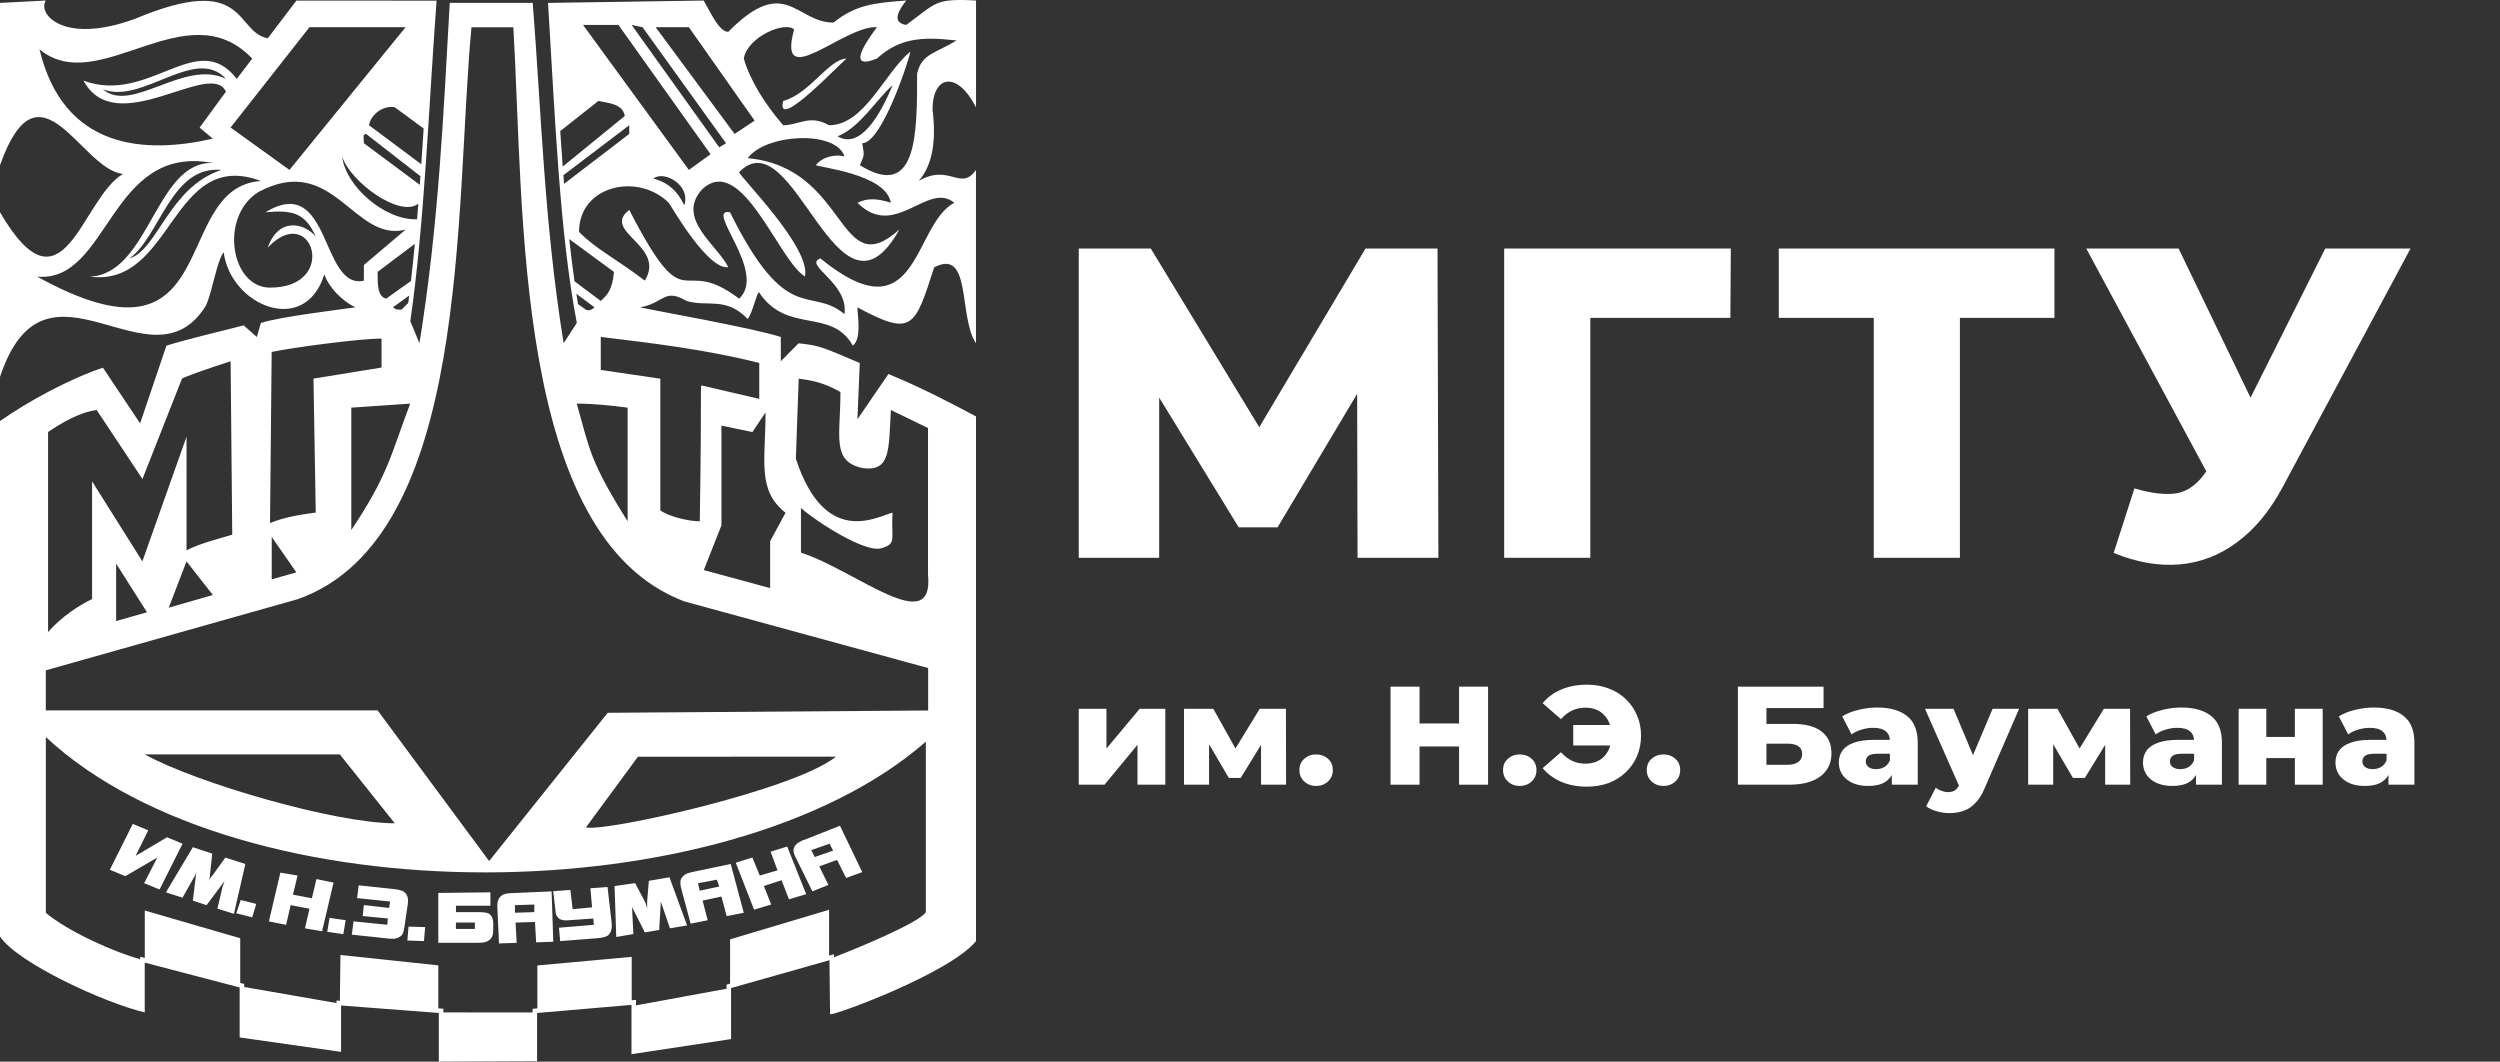 <svg width="292" height="124" viewBox="0 0 292 124" fill="none" xmlns="http://www.w3.org/2000/svg">
<rect x="0" y="0" width="292" height="124" fill="#333333" stroke="none"/>
<path fill-rule="evenodd" clip-rule="evenodd" d="M57.131 100.57L44.107 82.976L5.35 82.978V78.295L34.822 69.972C55.066 62.728 53.067 24.526 55.066 3.187L59.959 3.184C61.227 24.523 59.959 62.717 79.933 70.244L108.408 78.028V82.986L70.982 83.254L57.131 100.57ZM51.255 124V118.313L39.834 117.441V122.86L27.992 121.172V115.335L16.904 112.433V118.25C12.297 117.168 2.064 112.493 0 109.381V49.181C3.267 46.879 8.152 44.239 12.02 42.946L16.363 49.448L19.439 40.371C22.044 39.564 25.591 38.749 28.46 38.004L30 39.359L30.471 37.721C32.807 36.97 39.691 36.168 41.5 35.896C39.96 35.151 38.424 33.602 37.883 32.034C35.62 39.359 26.931 35.686 26.127 29.465C25.322 30.49 24.859 33.867 24.055 35.691C17.639 46.061 5.347 27.905 0 44.026V24.788C7.42 37.524 9.484 23.165 14.368 20.315C9.484 19.854 4.613 6.302 0 19.297V0.339L5.348 0.064C4.344 1.624 7.42 5.281 15.836 2.173C28.937 -3.312 27.392 3.733 31.273 4.474L34.621 0.072L50.992 0.075C50.069 12.512 49.587 25.982 47.924 37.519L48.992 40.088C51.264 26.066 51.804 13.062 52.531 0.334H62.222C63.226 13.063 63.56 26.066 65.832 40.088L67.371 37.715C65.364 27.174 64.828 13.679 64.012 0.339L82.192 0.064C82.983 1.42 83.99 3.722 85.058 3.722C91.738 -3.048 92.941 2.638 97.355 2.638C99.89 0.612 101.962 0.337 105.848 0.061C105.044 1.087 104.04 2.638 105.848 2.911C109.38 0.342 109.116 -0.206 114 0.061V12.531C111.729 8.129 108.917 8.873 108.917 12.798C109.38 16.455 108.916 19.3 107.307 21.133C110.916 19.033 112.192 22.417 113.992 19.848V40.096C111.912 36.97 113.529 28.919 109.108 31.227C106.844 38.277 106.565 39.359 100.143 35.896C100.143 36.711 100.684 39.553 99.615 40.369C97.08 35.896 91.924 39.084 88.656 34.142C88.384 34.142 87.86 36.711 87.319 37.251C84.784 34.611 82.714 35.896 80.179 35.151C77.565 33.591 77.566 35.419 74.762 35.896C75.83 36.171 87.86 38.277 91.2 39.359V42.196L93.272 40.096C95.807 40.363 96.085 40.565 100.42 42.398L100.149 48.971L103.766 43.688C107.106 45.043 110.714 46.871 113.997 48.638V109.921C110.986 113.644 97.419 118.652 96.951 118.458L96.881 112.152L85.389 115.406V121.365L73.757 123.127V117.37L62.734 118.316V123.945L51.255 124ZM13.566 72.538V65.834L17.171 71.512L13.566 72.538ZM19.706 70.98L21.786 65.57L24.862 69.494L19.706 70.98ZM31.738 67.667V62.717L34.615 66.851L31.738 67.667ZM41.032 47.613L47.91 47.144C45.569 53.308 45.375 55.404 41.032 61.907V47.613ZM73.308 47.613V60.889C68.894 53.842 68.895 52.557 67.363 47.144C69.303 47.144 71.383 47.356 73.308 47.613ZM82.203 66.584L84.264 61.367V49.713L87.882 50.463L89.413 48.169C89.413 53.856 88.409 57.246 91.749 59.889L89.954 63.208V68.692L82.203 66.584ZM74.514 88.384L97.638 88.381C92.753 92.3 70.703 97.185 68.432 96.645L74.514 88.384ZM39.694 88.116L46.11 96.162C39.223 96.167 23.051 91.498 16.907 88.116H39.694ZM77.127 44.231L70.17 43.206V39.352C76.314 40.096 82.466 40.83 88.681 42.39V46.59L81.998 45.03C81.734 45.03 81.998 44.482 81.735 60.884C80.459 60.892 78.115 60.344 77.127 59.608V44.231ZM49.206 19.183L43.104 14.631C43.297 13.338 44.835 12.255 46.111 12.531L49.484 15.009C49.394 16.403 49.302 17.796 49.206 19.183ZM49.032 21.588L42.506 16.728C42.506 16.186 42.307 15.646 42.77 15.646L49.106 20.582C49.082 20.918 49.056 21.253 49.032 21.588ZM48.712 25.608C44.995 25.774 40.361 21.777 39.966 18.288C40.898 21.231 46.714 25.48 48.862 23.787C48.813 24.396 48.764 25.003 48.712 25.608ZM47.999 32.821L45.098 34.885C44.102 34.609 44.102 33.319 44.102 31.759L48.453 28.483C48.314 29.948 48.163 31.395 47.999 32.821ZM47.686 35.372L46.899 36.163C46.102 36.163 46.366 36.163 45.895 35.888L47.795 34.522C47.76 34.806 47.723 35.09 47.686 35.372ZM67.32 34.319L69.444 35.896C69.444 35.896 68.895 36.439 68.432 36.172L67.514 35.52C67.448 35.123 67.383 34.723 67.32 34.319ZM66.487 27.923L71.713 31.759C71.511 33.859 70.97 34.402 70.173 35.152L67.103 32.856C66.875 31.259 66.672 29.612 66.487 27.923ZM65.802 20.466L73.494 14.628C73.494 14.896 73.494 15.37 73.494 15.646L65.882 21.473C65.855 21.139 65.828 20.803 65.802 20.466ZM65.435 15.309L69.901 11.784C70.978 12.059 72.714 12.059 72.977 13.546L65.724 19.458C65.622 18.089 65.527 16.706 65.435 15.309ZM4.611 5.762C11.56 11.514 21.787 -1.217 29.462 6.845L27.653 9.218C23.054 3.185 17.434 12.264 9.751 9.419C13.562 16.461 24.583 6.842 26.391 10.704L23.315 14.903L24.854 16.197C16.907 18.013 7.423 17.473 4.611 5.762ZM12.023 10.428C16.63 12.253 22.79 5.285 26.399 9.209C21.515 6.845 15.368 13.344 12.023 10.428ZM26.931 14.896L36.147 3.176H47.375L33.811 19.846L26.931 14.896ZM4.347 32.31C12.763 33.06 12.763 16.737 24.862 19.039C18.183 18.763 17.443 32.043 10.486 32.31C20.241 33.603 19.97 17.214 30.474 21.139C19.706 21.881 26.399 44.49 4.347 32.31ZM15.104 30.202C18.707 27.632 19.975 19.298 25.863 19.846C19.706 21.881 18.444 29.184 15.104 30.202ZM31.539 33.594C26.931 33.594 25.595 25.268 30.202 22.418C38.954 17.748 41.303 28.377 47.378 26.819L42.501 30.954V32.787C37.417 33.87 38.691 20.124 31.01 24.79C34.086 24.523 35.617 24.79 36.884 27.64C35.617 26.081 32.549 25.273 31.273 28.925C36.416 23.441 39.694 33.594 31.539 33.594ZM80.459 19.846L68.098 2.909L72.234 2.912L82.994 18.016L80.459 19.846ZM84.003 17.206L73.774 2.912L75.05 3.179L84.803 16.731L84.003 17.206ZM76.578 3.176H80.459L88.14 14.089L85.803 15.646L76.578 3.176ZM100.437 19.298C100.969 18.013 100.969 18.288 100.708 16.728C103.044 16.728 106.32 6.569 106.32 6.027C103.244 8.604 100.972 14.628 96.827 14.628C94.564 13.336 93.289 14.628 91.48 14.628C89.408 12.255 87.612 9.411 86.872 6.834C87.335 4.257 91.749 2.432 92.752 3.449C90.68 10.969 98.633 2.909 102.436 3.174C102.245 3.449 98.157 8.593 102.436 6.831C105.049 4.458 107.649 4.253 111.734 4.731C109.129 6.291 107.654 6.291 107.119 8.593C107.124 15.646 107.125 23.441 100.437 19.298ZM91.48 11.787C94.564 10.979 96.828 6.845 98.9 6.845C98.636 6.845 90.482 15.646 91.48 11.787ZM97.831 15.921C100.436 14.903 102.439 11.519 104.247 9.962C102.772 13.546 100.436 17.473 97.831 15.921ZM76.315 20.858C77.582 19.849 80.722 21.665 79.918 23.975C79.191 22.415 78.115 21.332 76.315 20.858ZM85.264 24.79C82.198 24.256 89.671 31.77 86.332 34.887C79.186 29.468 80.459 37.996 73.497 24.518C70.165 27.087 77.848 28.653 75.313 32.779C71.965 30.202 69.702 29.184 67.63 27.084C67.63 21.665 74.508 20.113 78.117 23.692C78.65 24.507 82.725 31.549 85.072 31.211C83.799 28.642 78.922 25.516 81.99 22.134C86.603 17.732 90.944 30.469 94.02 32.293C94.755 28.909 86.329 20.574 86.329 20.105C92.745 13.532 97.821 39.805 105.049 26.801C97.821 33.31 99.161 19.557 87.333 18.474C89.405 15.632 97.629 15.155 98.633 18.272C97.629 17.997 96.098 18.272 95.294 19.281C95.557 19.549 103.51 20.298 104.045 23.683C102.428 23.143 101.225 23.143 100.157 23.683C104.508 28.085 108.381 21.114 111.457 23.683C106.573 26.261 107.313 39.537 95.821 30.185C93.749 30.935 99.16 33.035 98.633 36.687C94.561 33.327 91.949 38.269 85.264 24.79ZM93.552 59.332C95.296 60.892 101.236 64.751 103.044 64.001C104.783 63.467 104.056 62.927 104.247 59.875C102.439 60.344 96.373 64.001 92.955 53.575L93.288 44.231C95.56 44.49 96.827 45.038 98.165 45.791C98.165 51.008 97.105 53.85 100.708 54.666C104.056 55.135 103.784 52.558 104.056 47.891L108.392 49.991V67.129C109.132 74.627 99.904 66.584 93.552 64.55V59.332ZM31.731 41.106C34.344 40.565 42.028 39.546 44.563 39.546V42.93L36.615 44.223L36.879 59.867C35.356 60.077 33.34 60.344 31.539 61.094L31.731 41.106ZM5.614 73.823V50.457C7.146 49.44 9.218 48.163 11.291 47.888L16.638 55.947L21.254 44.228C21.517 44.026 24.593 42.936 26.935 42.194L27.126 62.45C25.595 62.919 23.323 63.467 21.787 64.282V51.005L16.63 65.567L10.755 56.223V69.969C9.215 70.705 7.143 72.064 5.614 73.823ZM51.194 117.775V112.753L39.764 111.539L39.699 116.896L39.307 116.866V117.158L28.519 115.279V114.924L28.059 114.803V109.586L16.91 106.346V111.885L16.377 111.746V112.03C13.544 111.29 7.981 108.837 5.353 106.614V86.09C28.202 107.342 85.075 106.807 108.139 86.625V106.542C107.405 107.767 99.881 110.868 97.402 111.806L97.398 111.454L96.838 111.612V106.262L85.274 109.717V114.887L84.862 115.003V115.487L74.285 117.428V116.79L73.784 116.832V111.762L62.761 112.766V117.779L62.208 117.826V118.256L51.783 118.251V117.819L51.194 117.775ZM18.638 103.889L16.837 103.152L18.376 100.158L14.638 102.337L12.83 101.587L15.508 96.233L17.316 96.983L15.841 99.964L19.515 97.793L21.323 98.543L18.638 103.889ZM27.325 106.733L25.395 106.128L26.001 103.55C26.065 103.357 26.135 103.212 26.2 103.016V102.945L24.128 105.724L22.526 105.19L22.92 101.936C22.855 102.138 22.79 102.274 22.656 102.476L21.318 104.849L19.38 104.227L22.526 98.952L24.79 99.702L24.526 102.14C24.526 102.479 24.456 102.754 24.384 102.948C24.454 102.754 24.583 102.479 24.855 102.198L26.322 100.163L28.657 100.913L27.325 106.733ZM29.459 107.145L27.594 106.668L28.121 105.116L29.93 105.577L29.459 107.145ZM37.622 108.768L35.622 108.43L36.15 106.136L33.948 105.724L33.416 108.018L31.408 107.62L32.745 101.925L34.752 102.263L34.22 104.494L36.427 104.92L36.96 102.675L38.959 103.087L37.622 108.768ZM40.098 109.106L38.219 108.834L38.492 107.21L40.373 107.478L40.098 109.106ZM47.241 108.225C47.176 108.686 47.106 108.975 46.969 109.172C46.778 109.439 46.441 109.583 46.035 109.649C45.771 109.649 45.365 109.649 44.966 109.578L41.094 109.166L41.292 107.614L45.23 108.012L45.3 107.276L42.366 106.995L42.501 105.71L45.443 106.048L45.572 105.299L41.704 104.9L41.896 103.406L45.777 103.818C46.511 103.875 47.044 104.011 47.243 104.216C47.577 104.483 47.706 104.909 47.642 105.514L47.241 108.225ZM49.52 109.922L47.582 109.851L47.717 108.228L49.655 108.285L49.52 109.922ZM57.607 108.694C57.607 109.654 57.074 110.115 55.998 110.115L51.194 110.118V104.295L57.276 104.224V105.79L53.258 105.787V106.537H55.872C56.542 106.537 56.932 106.608 57.139 106.731C57.41 106.94 57.61 107.279 57.61 107.813L57.607 108.694ZM55.465 108.501V107.751H53.25V108.501H55.465ZM64.624 109.995L62.624 110.066L62.482 107.685L60.219 107.756L60.347 110.124L58.283 110.194L58.084 105.801C58.084 105.266 58.227 104.855 58.624 104.573C58.888 104.38 59.422 104.306 60.084 104.306L64.427 104.112L64.624 109.995ZM62.409 106.537V105.651L60.146 105.722V106.608L62.409 106.537ZM71.444 107.822C71.508 108.427 71.373 108.839 71.166 109.106C70.975 109.373 70.504 109.518 69.769 109.583L65.426 109.921L65.291 108.356L69.363 108.018L69.298 107.282L66.556 107.475C65.951 107.546 65.617 107.475 65.345 107.33C65.081 107.137 64.882 106.87 64.882 106.384L64.618 104.091L66.618 103.946L66.889 106.191L69.153 105.981L68.962 103.749L70.962 103.605L71.444 107.822ZM80.252 108.089L78.252 108.427L77.391 105.915C77.326 105.722 77.249 105.517 77.184 105.31L76.993 108.62L75.319 108.904L73.774 105.858C73.844 106.052 73.844 106.256 73.844 106.463L73.978 109.098L71.979 109.436L71.78 103.49L74.186 103.152L75.325 105.31C75.459 105.577 75.515 105.858 75.588 106.125C75.588 105.858 75.588 105.577 75.588 105.252L75.787 102.88L78.193 102.468L80.252 108.089ZM86.873 106.611L84.873 107.009L84.268 104.715L82.063 105.192L82.661 107.486L80.666 107.884L79.528 103.627C79.393 103.021 79.463 102.61 79.8 102.342C79.991 102.067 80.47 101.93 81.137 101.794L85.349 100.913L86.873 106.611ZM84.003 103.55L83.735 102.749L81.528 103.161L81.727 104.033L84.003 103.55ZM94.158 104.437L92.15 105.042L91.289 102.812L89.217 103.49L90.078 105.648L88.078 106.253L85.936 100.768L87.879 100.155L88.74 102.263L90.813 101.658L90.008 99.479L91.945 98.873L94.158 104.437ZM100.708 101.862L98.828 102.547L97.767 100.439L95.695 101.189L96.755 103.36L94.89 104.109L92.882 100.046C92.618 99.498 92.618 99.1 92.882 98.762C93.081 98.48 93.488 98.213 94.158 98.011L98.109 96.446L100.708 101.862ZM97.304 99.359L96.898 98.543L94.755 99.293L95.161 100.1L97.304 99.359Z" fill="white"/>
<path d="M126 65.149V29.028H134.411L149.324 53.59H144.886L159.49 29.028H167.901L168.004 65.149H158.561L158.509 43.322H160.109L149.221 61.589H144.68L133.482 43.322H135.392V65.149H126Z" fill="white"/>
<path d="M175.687 65.149V29.028H202.159L202.107 37.129H183.479L185.749 34.859V65.149H175.687Z" fill="white"/>
<path d="M218.855 65.149V34.859L221.125 37.129H207.761V29.028H239.96V37.129H226.647L228.917 34.859V65.149H218.855Z" fill="white"/>
<path d="M249.3 57.048C251.33 57.632 252.981 57.822 254.254 57.615C255.561 57.374 256.713 56.514 257.711 55.035L259.465 52.455L260.343 51.475L271.592 29.028H281.551L266.586 56.944C265.107 59.697 263.336 61.829 261.272 63.343C259.242 64.857 257.006 65.717 254.563 65.923C252.121 66.129 249.558 65.682 246.875 64.581L249.3 57.048ZM260.188 59.679L243.675 29.028H254.46L265.761 52.455L260.188 59.679Z" fill="white"/>
<path d="M126 91.652V82.786H129.233V87.431L133.115 82.786H136.108V91.652H132.858V86.99L129.01 91.652H126Z" fill="white"/>
<path d="M138.293 91.652V82.786H141.714L144.946 88.576H143.595L147.135 82.786H150.197L150.214 91.652H147.289V85.861L147.785 86.188L144.912 90.866H143.527L140.653 85.959L141.218 85.812V91.652H138.293Z" fill="white"/>
<path d="M153.724 91.799C153.176 91.799 152.714 91.624 152.338 91.275C151.962 90.927 151.774 90.485 151.774 89.951C151.774 89.394 151.962 88.953 152.338 88.626C152.714 88.287 153.176 88.118 153.724 88.118C154.271 88.118 154.733 88.287 155.109 88.626C155.485 88.953 155.673 89.394 155.673 89.951C155.673 90.485 155.485 90.927 155.109 91.275C154.733 91.624 154.271 91.799 153.724 91.799Z" fill="white"/>
<path d="M170.42 80.201H173.807V91.652H170.42V80.201ZM165.802 91.652H162.416V80.201H165.802V91.652ZM170.66 87.186H165.563V84.503H170.66V87.186Z" fill="white"/>
<path d="M177.508 91.799C176.96 91.799 176.499 91.624 176.122 91.275C175.746 90.927 175.558 90.485 175.558 89.951C175.558 89.394 175.746 88.953 176.122 88.626C176.499 88.287 176.96 88.118 177.508 88.118C178.055 88.118 178.517 88.287 178.893 88.626C179.269 88.953 179.458 89.394 179.458 89.951C179.458 90.485 179.269 90.927 178.893 91.275C178.517 91.624 178.055 91.799 177.508 91.799Z" fill="white"/>
<path d="M183.754 87.071V84.683H189.398V87.071H183.754ZM185.362 79.972C186.285 79.972 187.129 80.119 187.893 80.414C188.657 80.697 189.318 81.106 189.877 81.641C190.447 82.175 190.886 82.808 191.194 83.538C191.513 84.258 191.673 85.054 191.673 85.926C191.673 86.799 191.513 87.6 191.194 88.331C190.886 89.051 190.447 89.678 189.877 90.212C189.318 90.746 188.657 91.161 187.893 91.455C187.129 91.739 186.285 91.881 185.362 91.881C184.244 91.881 183.247 91.695 182.369 91.324C181.491 90.943 180.761 90.408 180.179 89.721L182.317 87.857C182.705 88.293 183.133 88.625 183.6 88.854C184.079 89.083 184.609 89.198 185.191 89.198C185.647 89.198 186.063 89.122 186.439 88.969C186.815 88.816 187.135 88.598 187.397 88.315C187.671 88.02 187.876 87.671 188.013 87.268C188.161 86.864 188.235 86.417 188.235 85.926C188.235 85.436 188.161 84.989 188.013 84.585C187.876 84.181 187.671 83.838 187.397 83.555C187.135 83.26 186.815 83.037 186.439 82.884C186.063 82.731 185.647 82.655 185.191 82.655C184.609 82.655 184.079 82.769 183.6 82.998C183.133 83.227 182.705 83.56 182.317 83.996L180.179 82.131C180.761 81.433 181.491 80.899 182.369 80.528C183.247 80.158 184.244 79.972 185.362 79.972Z" fill="white"/>
<path d="M194.294 91.799C193.746 91.799 193.285 91.624 192.908 91.275C192.532 90.927 192.344 90.485 192.344 89.951C192.344 89.394 192.532 88.953 192.908 88.626C193.285 88.287 193.746 88.118 194.294 88.118C194.841 88.118 195.303 88.287 195.679 88.626C196.055 88.953 196.244 89.394 196.244 89.951C196.244 90.485 196.055 90.927 195.679 91.275C195.303 91.624 194.841 91.799 194.294 91.799Z" fill="white"/>
<path d="M202.986 91.652V80.201H212.991V82.704H206.321V84.552H209.417C210.876 84.552 211.988 84.847 212.752 85.436C213.527 86.025 213.915 86.875 213.915 87.987C213.915 89.132 213.482 90.032 212.615 90.686C211.749 91.33 210.534 91.652 208.972 91.652H202.986ZM206.321 89.329H208.75C209.308 89.329 209.736 89.22 210.033 89.002C210.34 88.784 210.494 88.473 210.494 88.069C210.494 87.262 209.913 86.859 208.75 86.859H206.321V89.329Z" fill="white"/>
<path d="M220.965 91.651V89.999L220.743 89.59V86.548C220.743 86.057 220.583 85.681 220.264 85.419C219.956 85.147 219.46 85.01 218.776 85.01C218.331 85.01 217.881 85.081 217.425 85.223C216.969 85.354 216.581 85.539 216.262 85.779L215.167 83.669C215.692 83.342 216.319 83.091 217.048 82.916C217.79 82.731 218.525 82.638 219.255 82.638C220.76 82.638 221.923 82.971 222.744 83.636C223.576 84.29 223.992 85.321 223.992 86.728V91.651H220.965ZM218.229 91.799C217.487 91.799 216.86 91.679 216.347 91.439C215.834 91.199 215.441 90.872 215.167 90.457C214.905 90.043 214.774 89.579 214.774 89.067C214.774 88.522 214.916 88.053 215.201 87.66C215.498 87.257 215.948 86.951 216.552 86.744C217.157 86.526 217.938 86.417 218.896 86.417H221.085V88.036H219.34C218.816 88.036 218.445 88.118 218.229 88.282C218.023 88.445 217.921 88.663 217.921 88.936C217.921 89.209 218.029 89.427 218.246 89.59C218.462 89.754 218.759 89.836 219.135 89.836C219.489 89.836 219.808 89.754 220.093 89.59C220.389 89.416 220.606 89.154 220.743 88.805L221.187 89.95C221.016 90.561 220.68 91.024 220.178 91.341C219.688 91.646 219.038 91.799 218.229 91.799Z" fill="white"/>
<path d="M227.658 94.972C227.167 94.972 226.671 94.896 226.17 94.743C225.679 94.601 225.28 94.41 224.973 94.171L226.101 91.995C226.295 92.159 226.518 92.284 226.768 92.371C227.031 92.469 227.287 92.518 227.538 92.518C227.891 92.518 228.171 92.442 228.376 92.289C228.581 92.137 228.758 91.897 228.906 91.57L229.334 90.539L229.59 90.228L232.737 82.786H235.833L231.831 92.011C231.512 92.775 231.141 93.369 230.719 93.794C230.309 94.231 229.847 94.536 229.334 94.71C228.832 94.885 228.273 94.972 227.658 94.972ZM228.923 92.028L224.836 82.786H228.171L231.181 89.95L228.923 92.028Z" fill="white"/>
<path d="M236.888 91.652V82.786H240.308L243.541 88.576H242.19L245.73 82.786H248.791L248.809 91.652H245.884V85.861L246.38 86.188L243.506 90.866H242.121L239.248 85.959L239.812 85.812V91.652H236.888Z" fill="white"/>
<path d="M256.491 91.651V89.999L256.269 89.59V86.548C256.269 86.057 256.109 85.681 255.79 85.419C255.482 85.147 254.986 85.01 254.302 85.01C253.857 85.01 253.407 85.081 252.951 85.223C252.495 85.354 252.107 85.539 251.788 85.779L250.693 83.669C251.218 83.342 251.845 83.091 252.575 82.916C253.316 82.731 254.051 82.638 254.781 82.638C256.286 82.638 257.449 82.971 258.27 83.636C259.102 84.29 259.519 85.321 259.519 86.728V91.651H256.491ZM253.755 91.799C253.014 91.799 252.386 91.679 251.873 91.439C251.36 91.199 250.967 90.872 250.693 90.457C250.431 90.043 250.3 89.579 250.3 89.067C250.3 88.522 250.442 88.053 250.727 87.66C251.024 87.257 251.474 86.951 252.079 86.744C252.683 86.526 253.464 86.417 254.422 86.417H256.611V88.036H254.866C254.342 88.036 253.971 88.118 253.755 88.282C253.549 88.445 253.447 88.663 253.447 88.936C253.447 89.209 253.555 89.427 253.772 89.59C253.988 89.754 254.285 89.836 254.661 89.836C255.015 89.836 255.334 89.754 255.619 89.59C255.915 89.416 256.132 89.154 256.269 88.805L256.714 89.95C256.543 90.561 256.206 91.024 255.704 91.341C255.214 91.646 254.564 91.799 253.755 91.799Z" fill="white"/>
<path d="M261.474 91.652V82.786H264.706V86.073H268.041V82.786H271.291V91.652H268.041V88.543H264.706V91.652H261.474Z" fill="white"/>
<path d="M278.973 91.651V89.999L278.75 89.59V86.548C278.75 86.057 278.591 85.681 278.271 85.419C277.964 85.147 277.468 85.01 276.784 85.01C276.339 85.01 275.888 85.081 275.432 85.223C274.976 85.354 274.589 85.539 274.269 85.779L273.175 83.669C273.699 83.342 274.326 83.091 275.056 82.916C275.797 82.731 276.533 82.638 277.262 82.638C278.767 82.638 279.931 82.971 280.751 83.636C281.584 84.29 282 85.321 282 86.728V91.651H278.973ZM276.236 91.799C275.495 91.799 274.868 91.679 274.355 91.439C273.842 91.199 273.448 90.872 273.175 90.457C272.912 90.043 272.781 89.579 272.781 89.067C272.781 88.522 272.924 88.053 273.209 87.66C273.505 87.257 273.956 86.951 274.56 86.744C275.164 86.526 275.945 86.417 276.903 86.417H279.092V88.036H277.348C276.823 88.036 276.453 88.118 276.236 88.282C276.031 88.445 275.928 88.663 275.928 88.936C275.928 89.209 276.037 89.427 276.253 89.59C276.47 89.754 276.766 89.836 277.143 89.836C277.496 89.836 277.815 89.754 278.1 89.59C278.397 89.416 278.614 89.154 278.75 88.805L279.195 89.95C279.024 90.561 278.688 91.024 278.186 91.341C277.696 91.646 277.046 91.799 276.236 91.799Z" fill="white"/>
</svg>
